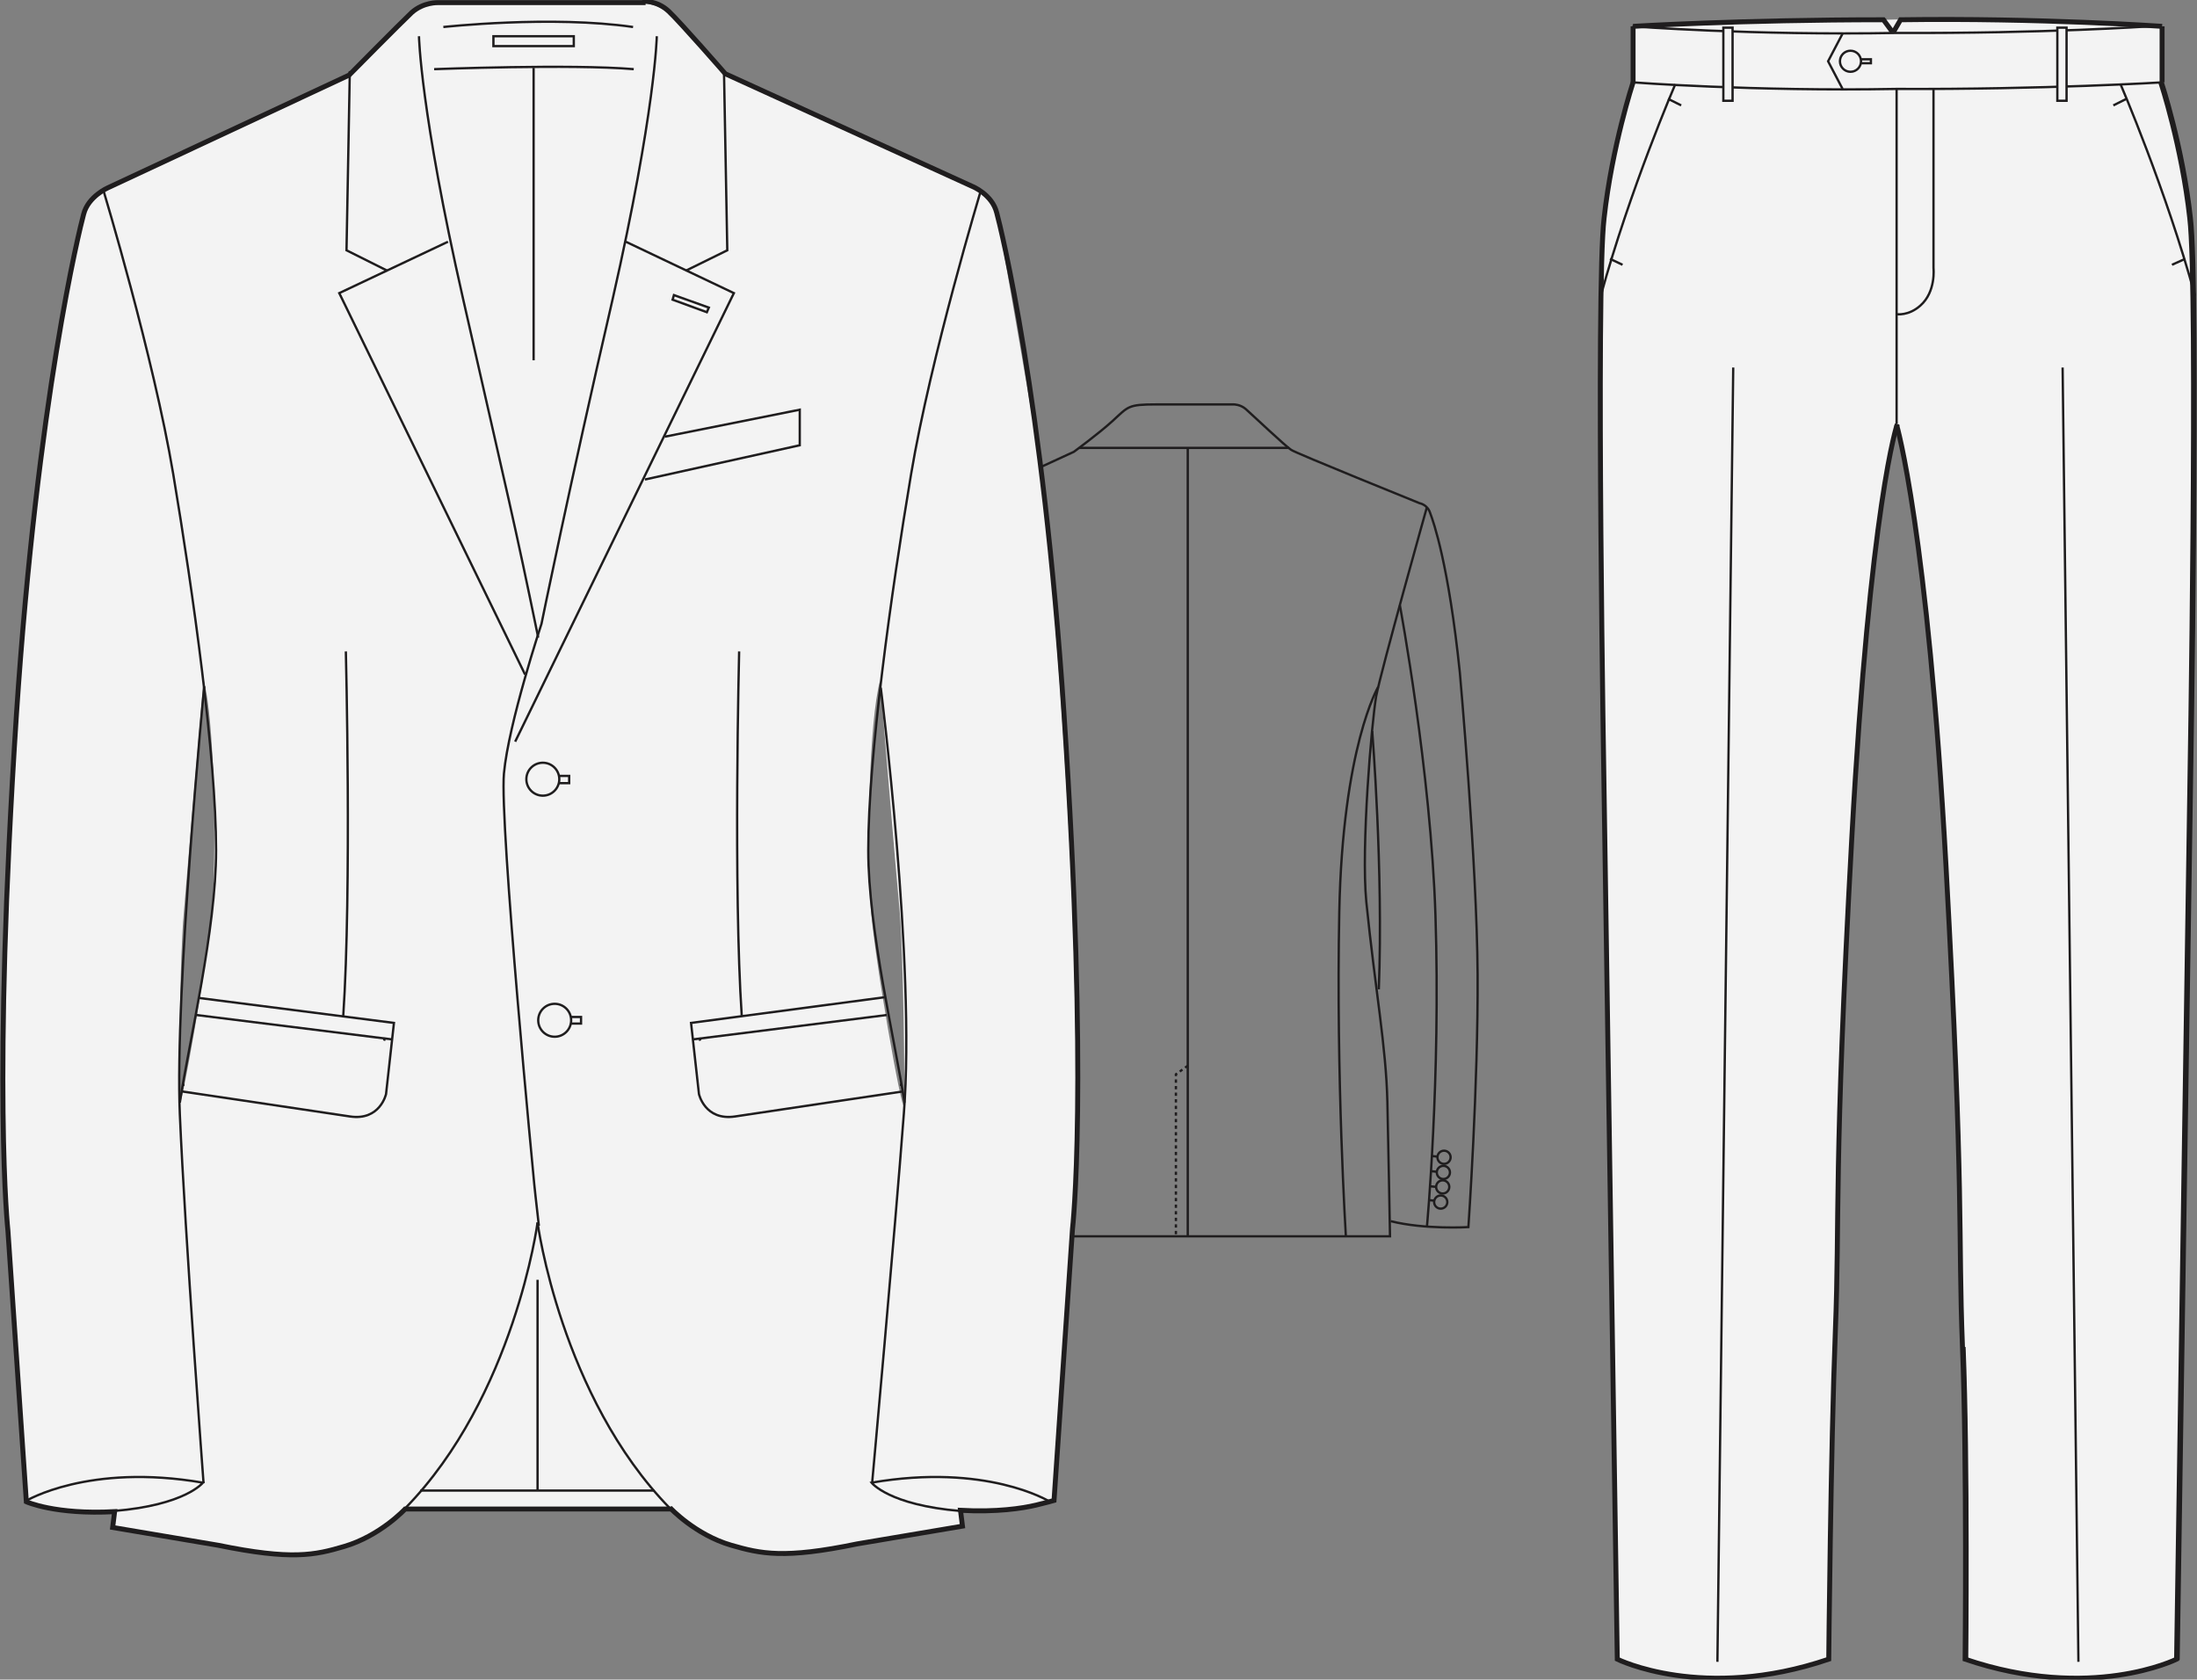 <?xml version="1.0" encoding="utf-8"?>
<!-- Generator: Adobe Illustrator 21.1.0, SVG Export Plug-In . SVG Version: 6.00 Build 0)  -->
<svg version="1.1" id="Layer_1" xmlns="http://www.w3.org/2000/svg" xmlns:xlink="http://www.w3.org/1999/xlink" x="0px" y="0px"
	 viewBox="0 0 333.5 255" style="enable-background:new 0 0 333.5 255;" xml:space="preserve">
<rect x="0" y="0" width="333.5" height="255" fill="#808080" stroke="none"/>
<style type="text/css">
	.st0{fill:#F3F3F3;}
	.st1{fill:none;stroke:#1F1D1E;stroke-width:0.75;stroke-miterlimit:10;}
	.st2{fill:none;stroke:#1F1C1E;stroke-width:0.35;stroke-miterlimit:10;}
	.st3{fill:none;stroke:#1F1D1E;stroke-width:0.35;stroke-miterlimit:10;}
	.st4{fill:none;}
	.st5{fill:none;stroke:#1F1D1E;stroke-width:0.35;stroke-miterlimit:10;stroke-dasharray:0.5,0.5;}
</style>
<path class="st0" d="M333.2,44.9L333.2,44.9C333.2,44.9,333.2,44.9,333.2,44.9c-0.1-5.6-0.2-9.9-0.5-11.9
	c-1.3-10.9-4.4-20.6-4.4-20.6l-0.1,0.6c0-0.1,0-0.1-0.1-0.2v-0.4c0.1,0,0.2,0,0.2,0l-0.2,0V4c0,0-14.6-1.1-33.4-1.1
	c-2.7,0-5.5,0-8.4,0.1c-0.6,0-1.2,0-1.8,0c-21.6,0-36.7,1-36.7,1v7.5l-0.4,2.3l0,0c-0.9,3-3,10.8-4,19.2c-1.3,10.9,0,87.3,0,87.3
	l2,131.5c0,0,13,6.5,32.1,0c0,0,0.3-31.9,1-49.7s-0.3-24,2.5-75c2.8-51,6.9-62.8,6.9-62.8l-0.2-0.2l0.4,0l-0.2,0.2
	c0,0,4.8,16,7.5,67s1.8,55.3,2.5,73s0.4,47.4,0.4,47.4c6.6,2.2,12.5,2.9,17.3,2.9c9.4,0,15.1-2.9,15.1-2.9l2-131.5
	C332.7,120.3,333.6,69.6,333.2,44.9z"/>
<path class="st0" d="M158,70.9c0,0-6.3-36.9-6.7-38.4c-0.4-1.6-1.6-2.7-2.5-3.3l0-0.3c0,0,0,0.1-0.1,0.3c-0.7-0.5-1.2-0.7-1.2-0.7
	l-37.5-17.1c0,0-0.1-0.1-0.3-0.3l0-0.2l0,0.2c-1.3-1.5-6.8-7.7-8.4-9.1c-1.3-1.2-2.7-1.4-3.5-1.5l0,0h-0.3c-0.1,0-0.2,0-0.2,0H66.5
	c0,0-2.2-0.1-4,1.5c-1.7,1.5-8.2,8.2-9.3,9.3l-0.1-0.4l0,0.4C53,11.4,53,11.4,53,11.4L16.4,28.5c0,0-3,1.3-3.7,4
	c-0.6,2.2-7,27.9-10.2,75.9c-3.7,56.7-1.3,78.4-1.3,78.4l2.8,41.2c0,0,4.4,2,13.4,1.5l-0.3,2.4l16,2.7c11.2,2.3,14.7,1.5,19.1,0.2
	c5.5-1.6,9.3-5.7,9.3-5.7h40.2c0,0,3.8,4.1,9.3,5.7c4.5,1.3,8,2.1,19.1-0.2l16-2.7l-0.3-2.4c0,0,0,0,0,0c0,0,0,0,0,0l0,0
	c5.5,0.3,9.4-0.3,11.5-0.8c1.3-0.3,2.7-0.7,2.7-0.7l2.7-40.2C165.5,140.4,158,70.9,158,70.9z M32.3,136.6c-0.5,7.9-5,33.3-5.1,31
	c-0.1-2.3,0.1-22.8,0.7-29c0.5-6.2,3-35.4,3-35.4C32.6,109.3,32.8,128.7,32.3,136.6z M137.2,167.7c-0.1,2.3-4.7-23.1-5.1-31
	c-0.5-7.9-0.2-27.3,1.5-33.4c0,0,2.4,29.2,3,35.4C137.1,144.9,137.4,165.4,137.2,167.7z"/>
<path class="st1" d="M98,0.4H66.5c0,0-2.2-0.1-4,1.5c-1.8,1.7-9.5,9.5-9.5,9.5L16.4,28.5c0,0-3,1.3-3.7,4c-0.6,2.2-7,27.9-10.2,75.9
	c-3.7,56.7-1.3,78.4-1.3,78.4l2.8,41.2c0,0,4.4,2,13.4,1.5l-0.3,2.4l16,2.7c11.2,2.3,14.7,1.5,19.1,0.2c5.5-1.6,9.3-5.7,9.3-5.7H102
	"/>
<path class="st1" d="M101.7,228.9c0,0,3.8,4.1,9.3,5.7c4.5,1.3,8,2.1,19.1-0.2l16-2.7l-0.3-2.4c5.5,0.3,9.4-0.3,11.5-0.8
	c1.3-0.3,2.7-0.7,2.7-0.7l2.8-41.2c0,0,2.5-21.6-1.3-78.4c-3.2-48-9.6-73.7-10.2-75.9c-0.7-2.8-3.7-4-3.7-4l-37.5-17.1
	c0,0-6.8-7.8-8.6-9.5c-1.8-1.7-4-1.5-4-1.5"/>
<path class="st2" d="M65.9,10.5c0,0,20.8-0.8,30.3,0"/>
<line class="st2" x1="81" y1="10.3" x2="81" y2="54.7"/>
<path class="st2" d="M67.3,4.1c0,0,16.4-1.8,28.8,0"/>
<path class="st3" d="M63.6,5.5c0,0,0.2,11.3,6.7,39.9c7.1,31.3,7.7,33.4,11.4,51.4"/>
<path class="st3" d="M99.7,5.5c0,0-0.2,11.3-6.7,39.9C86.4,74,82.2,94.7,82.2,94.7s-5,15.1-5.7,22.7c-0.7,7.6,4.6,62.4,4.6,62.4
	s0.3,2.9,0.7,6.3"/>
<rect x="74.9" y="5.5" class="st3" width="12.2" height="1.5"/>
<polyline class="st3" points="109.9,10.8 110.4,38 104.1,41.1 "/>
<polyline class="st3" points="95,36.7 111.4,44.5 78.2,112.6 "/>
<polyline class="st3" points="100.9,66.3 121.4,62.2 121.4,67.6 97.9,72.8 "/>
<polygon class="st3" points="102.3,44.8 107.6,46.7 107.3,47.4 102.1,45.5 "/>
<g>
	<polyline class="st3" points="53.1,10.8 52.6,38 58.8,41.1 	"/>
	<polyline class="st3" points="68,36.7 51.5,44.5 79.7,102.4 	"/>
</g>
<path class="st3" d="M31,104.2c0,0-4.5,46.4-3.7,65c0.8,18.5,3.6,56,3.6,56"/>
<path class="st3" d="M148.9,28.9c0,0-7.6,25.2-10.6,43.1c-3,17.9-6.5,42.8-6.5,57.1c0,12.1,4.1,29,5.5,38.3"/>
<path class="st3" d="M15.7,28.9c0,0,7.6,25.2,10.6,43.1c3,17.9,6.5,42.8,6.5,57.1c0,12.1-4.1,29-5.5,38.3"/>
<path class="st3" d="M133.7,104.4c0,0,5.3,41.9,3.5,64.7c-1.4,18.5-4.8,55.9-4.8,55.9"/>
<path class="st3" d="M30.1,151.5l29.7,3.8l-1.2,10.8c0,0-0.9,4.1-5.5,3.4c-4.6-0.7-25.5-3.8-25.5-3.8"/>
<line class="st3" x1="29.8" y1="154.1" x2="59.5" y2="157.8"/>
<path class="st3" d="M52.5,98.9c0,0,0.9,36.2-0.4,55.4"/>
<line class="st3" x1="58.4" y1="157.7" x2="58.3" y2="158"/>
<path class="st3" d="M28,164.7c-0.2,0-0.2,0-0.2,0"/>
<line class="st3" x1="106.2" y1="157.7" x2="106.3" y2="158"/>
<path class="st3" d="M136.6,164.7c0.2,0,0.2,0,0.2,0"/>
<path class="st3" d="M134.3,151.4l-29.4,3.9l1.2,10.8c0,0,0.9,4.1,5.5,3.4c4.6-0.7,25.5-3.8,25.5-3.8"/>
<line class="st3" x1="134.6" y1="154.1" x2="105.2" y2="157.8"/>
<path class="st3" d="M112.2,98.9c0,0-0.9,36.2,0.4,55.4"/>
<path class="st3" d="M81.6,185.6c0,0-3.5,26.4-20.1,43.4"/>
<line class="st3" x1="63.8" y1="226.3" x2="99.3" y2="226.3"/>
<line class="st3" x1="81.6" y1="194.3" x2="81.6" y2="226.3"/>
<path class="st3" d="M3.9,227.9c0,0,9.5-5.8,26.9-2.8c0,0-2.6,3.4-13.5,4.3"/>
<circle class="st3" cx="82.4" cy="118.3" r="2.5"/>
<polyline class="st3" points="84.8,118.9 86.4,118.9 86.4,117.8 84.8,117.8 "/>
<circle class="st3" cx="84.2" cy="154.9" r="2.5"/>
<polyline class="st3" points="86.6,155.4 88.2,155.4 88.2,154.4 86.6,154.4 "/>
<path class="st3" d="M328.3,12.5c0,0-17.9,1.1-40.4,1c-21.8,0.4-40.1-1-40.1-1V4"/>
<path class="st3" d="M326.3,4c0,0-15.9,1.1-38.4,1c-21.8,0.4-40.1-1-40.1-1"/>
<path class="st3" d="M288.4,3c20.9-0.3,38,1,38,1"/>
<path class="st3" d="M247.9,4c0,0,15.9-1.1,38.4-1"/>
<rect x="312.3" y="4.2" class="st0" width="1.4" height="11.1"/>
<rect x="312.3" y="4.2" class="st3" width="1.4" height="11.1"/>
<rect x="261.6" y="4.2" class="st0" width="1.4" height="11.1"/>
<rect x="261.6" y="4.2" class="st3" width="1.4" height="11.1"/>
<polyline class="st4" points="279.7,5.1 277.5,9.3 279.7,13.5 "/>
<polyline class="st3" points="279.7,5.1 277.5,9.3 279.7,13.5 "/>
<circle class="st3" cx="280.9" cy="9.3" r="1.6"/>
<polyline class="st3" points="282.5,9.6 284,9.6 284,9 282.5,9 "/>
<path class="st3" d="M287.9,64.3"/>
<path class="st3" d="M247.9,12.5c0,0-3.2,9.7-4.4,20.6c-1.3,10.9,0,87.3,0,87.3l2,131.5c0,0,13,6.5,32.1,0c0,0,0.3-31.9,1-49.7"/>
<path class="st3" d="M254.3,12.8c0,0-6.9,16-11.3,32.1"/>
<line class="st3" x1="287.9" y1="13.4" x2="287.9" y2="64.4"/>
<path class="st3" d="M293.5,13.5v27.2c0,0,0.4,3.6-2,5.7c-1.8,1.6-3.6,1.3-3.6,1.3"/>
<line class="st3" x1="263.1" y1="55.8" x2="260.7" y2="252.3"/>
<path class="st3" d="M288.3,64.3"/>
<path class="st3" d="M328.3,12.5c0,0,3.2,9.7,4.4,20.6c1.3,10.9,0,87.3,0,87.3l-2,131.5c0,0-13,6.5-32.1,0c0,0,0.3-29.7-0.4-47.4"/>
<path class="st3" d="M321.9,12.8c0,0,6.9,16,11.3,32.1"/>
<line class="st3" x1="313.1" y1="55.8" x2="315.5" y2="252.3"/>
<path class="st3" d="M158,70.9l5-2.3c0,0,3.7-2.7,5.9-4.7c2.4-2.2,2.3-2.5,6.6-2.5h9h2.8c0,0,1,0,1.8,0.7c0.8,0.7,6.2,5.8,6.9,6.2
	c0.7,0.5,19.5,8.1,19.5,8.1s1.2,0.2,1.6,1.5c0.5,1.3,2.8,7.8,4.5,24.2c0,0,2.6,29,2.7,45.8c0.1,16.8-1.4,38.4-1.4,38.4
	s-6.6,0.4-11.8-0.9"/>
<line class="st3" x1="163.8" y1="68" x2="195.7" y2="68"/>
<line class="st3" x1="180.3" y1="68" x2="180.3" y2="187.6"/>
<path class="st3" d="M216.6,77c0,0-6.9,24.6-7.7,28.7c-0.7,4.1-2.3,22.9-1.5,31.2c1.4,13.7,3,21.9,3.2,30.4
	c0.1,3.9,0.4,20.4,0.4,20.4h-48.4"/>
<path class="st3" d="M209.2,104.3c0,0-5.4,9.1-5.9,34.2c-0.5,25.1,1,49.2,1,49.2"/>
<path class="st3" d="M208.3,111c0,0,1.7,21.1,1,39.2"/>
<path class="st3" d="M212.5,91.9c0,0,4.7,25.2,5.4,47.1c0.8,24.7-1.3,47.3-1.3,47.3"/>
<circle class="st3" cx="219.2" cy="175.7" r="1"/>
<circle class="st3" cx="219.1" cy="178" r="1"/>
<circle class="st3" cx="219" cy="180.2" r="1"/>
<circle class="st3" cx="218.7" cy="182.5" r="1"/>
<line class="st3" x1="218.1" y1="180.2" x2="217" y2="180.1"/>
<line class="st3" x1="218.1" y1="177.9" x2="217.2" y2="177.8"/>
<line class="st3" x1="218.2" y1="175.6" x2="217.3" y2="175.5"/>
<line class="st3" x1="217.8" y1="182.3" x2="216.9" y2="182.2"/>
<line class="st1" x1="247.9" y1="12.5" x2="247.9" y2="4"/>
<line class="st1" x1="328.2" y1="4" x2="328.2" y2="12.5"/>
<path class="st1" d="M287.3,4.9L285.9,3c-21.7,0-38,1-38,1"/>
<path class="st1" d="M247.9,12.5c0,0-3.2,9.7-4.4,20.6c-1.3,10.9,0,87.3,0,87.3l2,131.5c0,0,13,6.5,32.1,0c0,0,0.3-31.9,1-49.7
	s-0.3-24,2.5-75s6.9-62.8,6.9-62.8"/>
<path class="st1" d="M328,12.5c0,0,3.2,9.7,4.4,20.6c1.3,10.9,0,87.3,0,87.3l-2,131.5c0,0-13,6.5-32.1,0c0,0,0.3-29.7-0.4-47.4
	s0.3-22-2.5-73s-7.5-67-7.5-67"/>
<g>
	<path class="st3" d="M81.6,185.6c0,0,3.5,26.4,20.1,43.4"/>
	<path class="st3" d="M159.2,227.9c0,0-9.5-5.8-26.9-2.8c0,0,2.6,3.4,13.5,4.3"/>
</g>
<path class="st4" d="M16.4,28.5"/>
<polyline class="st5" points="180.3,161.8 178.5,163.1 178.5,187.4 "/>
<g>
	<line class="st3" x1="322.8" y1="15" x2="320.8" y2="16"/>
	<line class="st3" x1="331.7" y1="39.3" x2="329.7" y2="40.2"/>
</g>
<g>
	<line class="st3" x1="253.2" y1="15" x2="255.2" y2="16"/>
	<line class="st3" x1="244.4" y1="39.3" x2="246.3" y2="40.2"/>
</g>
<path class="st1" d="M287.4,4.9l1.1-1.9c21.2-0.3,39.7,1,39.7,1"/>
</svg>
